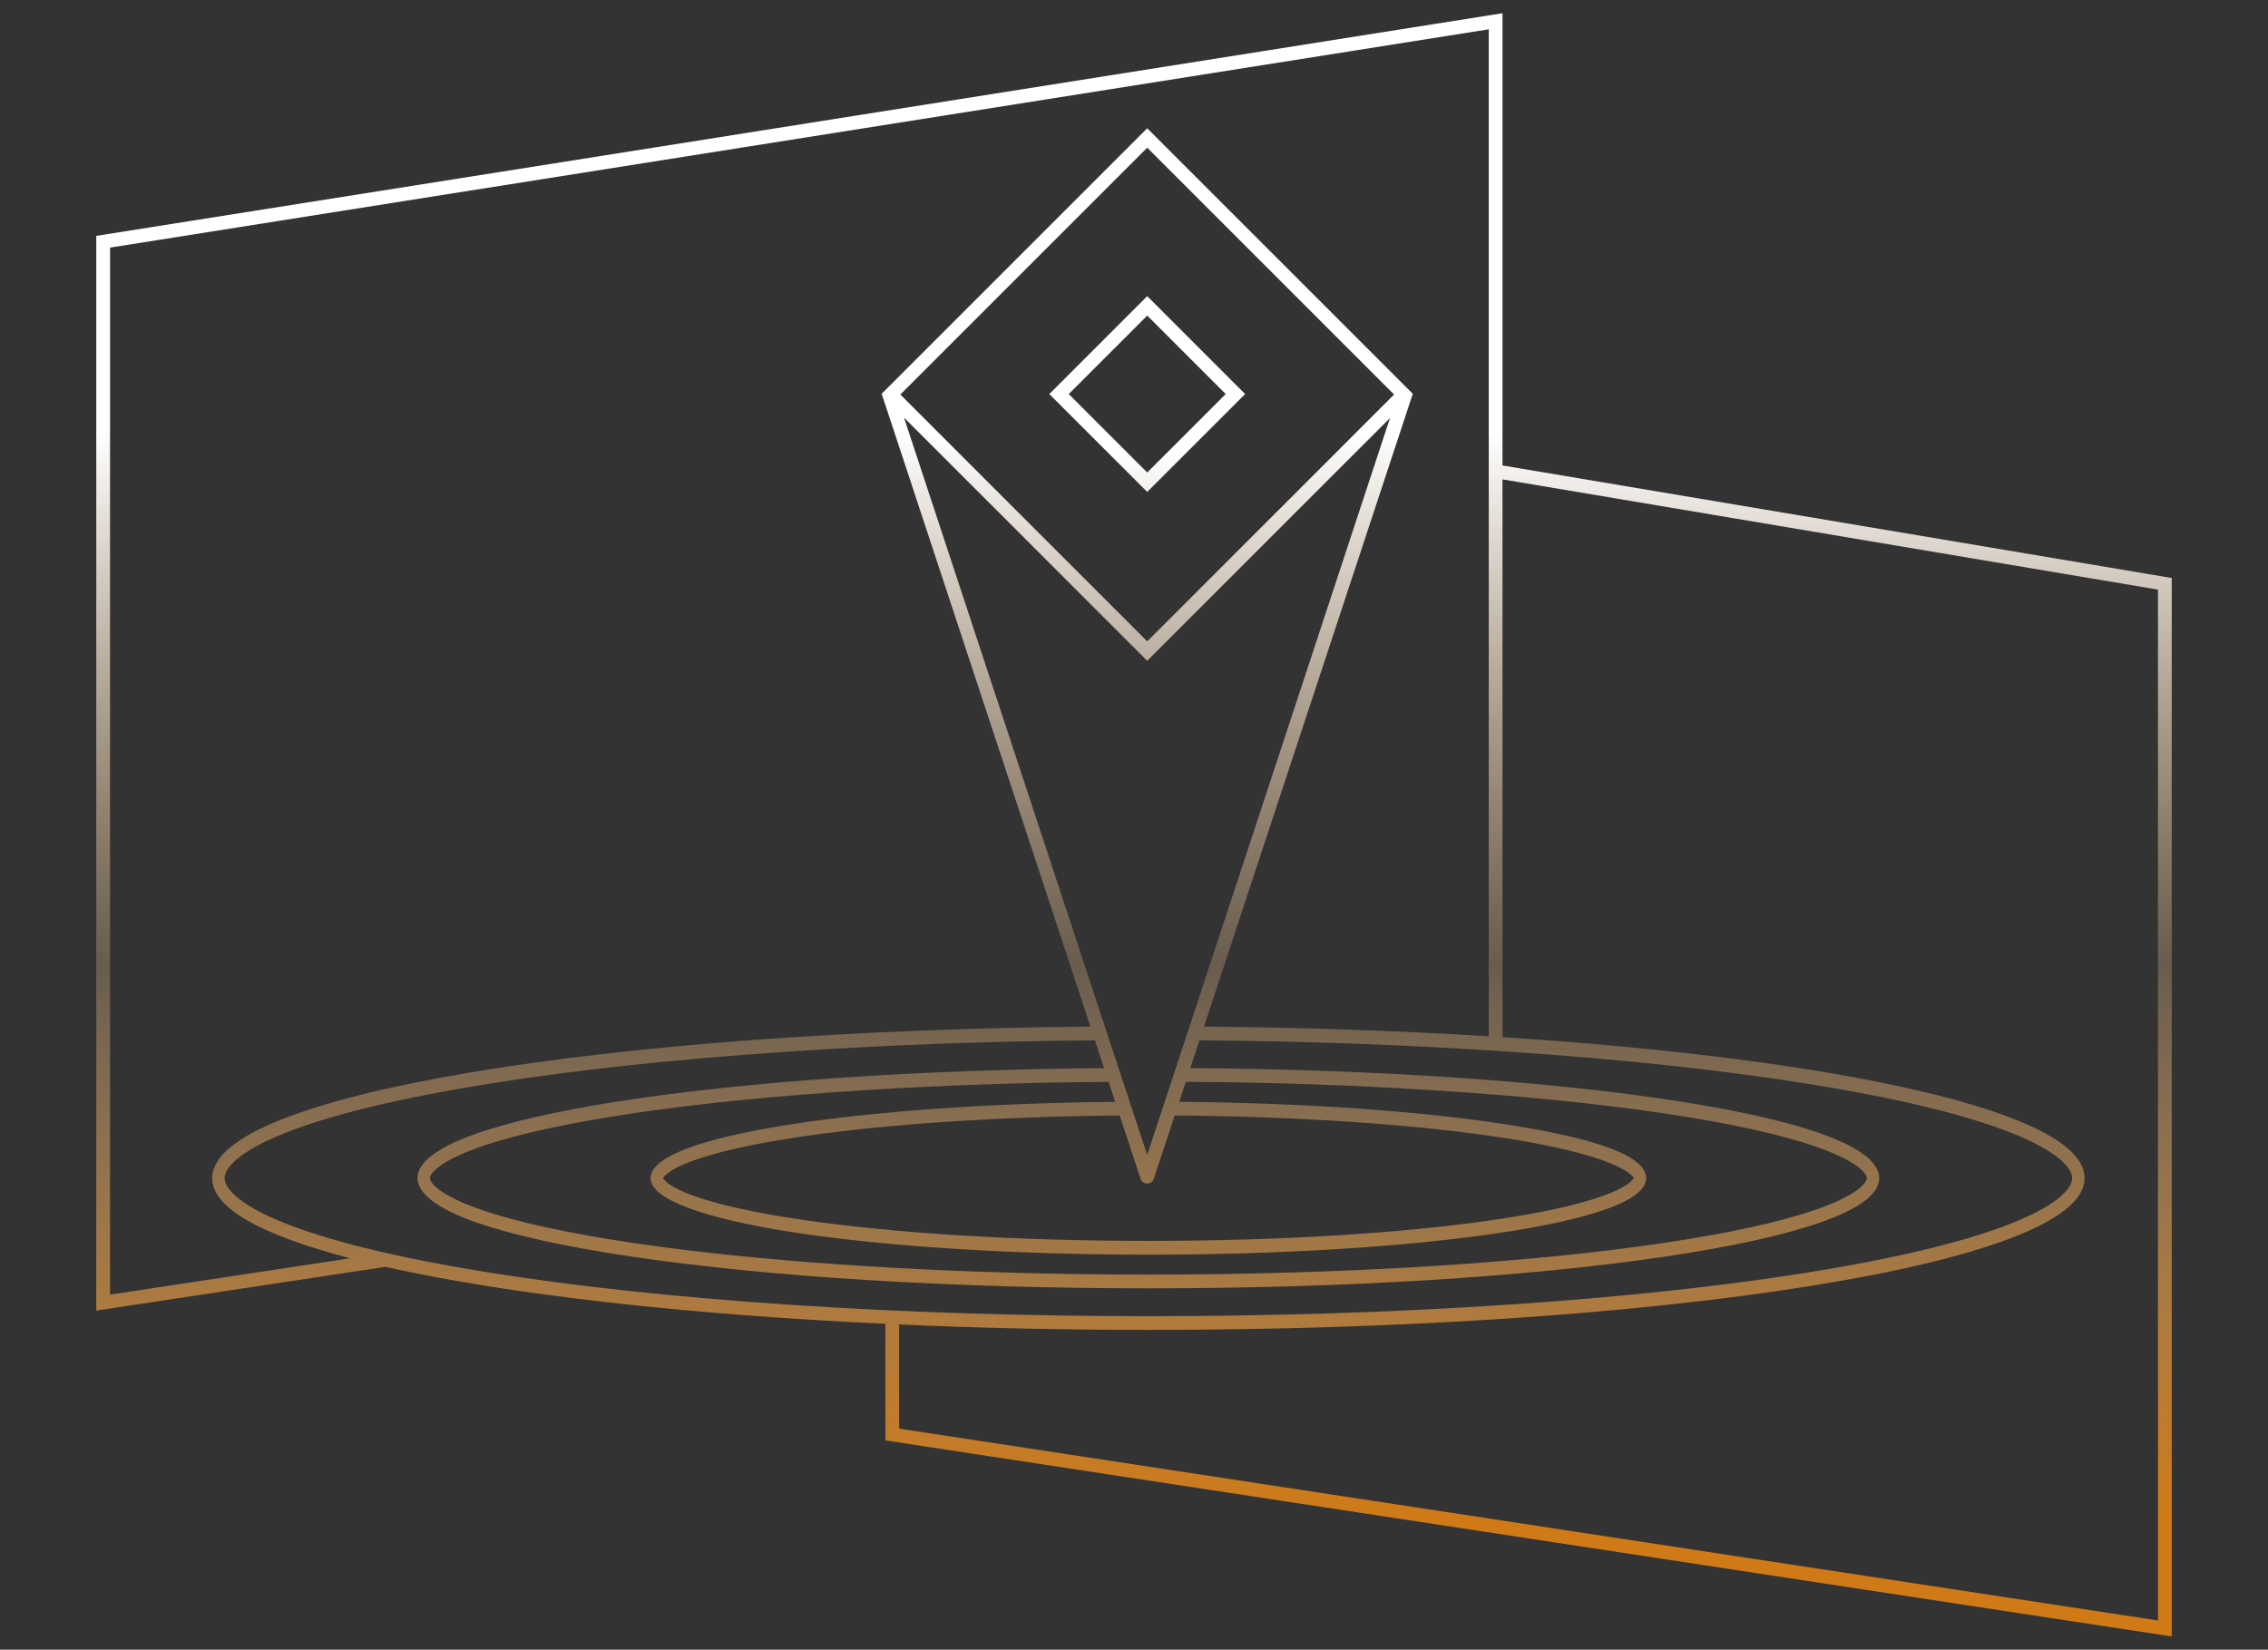 <?xml version="1.0" encoding="UTF-8"?>
<svg id="Roadmap" xmlns="http://www.w3.org/2000/svg" xmlns:xlink="http://www.w3.org/1999/xlink" viewBox="0 0 1401 1019.18">
  <rect x="0" y="0" width="1401" height="1019.18" fill="#333333" stroke="none"/>
  <defs>
    <style>
      .cls-1 {
        fill: url(#Verläufe_1);
      }

      .cls-2 {
        fill: url(#Verläufe_1-2);
      }
    </style>
    <linearGradient id="Verläufe_1" data-name="Verläufe 1" x1="700.5" y1="936.63" x2="700.5" y2="268" gradientUnits="userSpaceOnUse">
      <stop offset="0" stop-color="#cf7a17"/>
      <stop offset=".51" stop-color="#e8be8e" stop-opacity=".3"/>
      <stop offset="1" stop-color="#fff"/>
    </linearGradient>
    <linearGradient id="Verläufe_1-2" data-name="Verläufe 1" x1="708.67" y1="937.82" x2="708.67" y2="279.9" xlink:href="#Verläufe_1"/>
  </defs>
  <path class="cls-1" d="M928.12,287.55V8.17L63.05,145.15l-3.58.57v663.96l178.68-27.03c76.02,17.13,185.55,29.42,308.77,35.21v72.03l794.62,121.12V357.09l-413.41-69.53ZM558.42,258l147.24,147.24,3,3,149.97-149.97-149.97,455.23-150.24-455.51ZM708.67,396.24l-152.5-152.5,152.5-152.5,152.5,152.5-152.5,152.5ZM1122.06,708.52c10.97,3.83,19.3,7.77,24.76,11.7,4.69,3.38,6.36,6.16,6.36,7.63s-1.67,4.24-6.36,7.63c-5.46,3.94-13.79,7.88-24.76,11.7-22.33,7.79-54.43,14.81-95.4,20.86-41.16,6.08-89.11,10.85-142.53,14.18-55.35,3.46-114.14,5.21-174.75,5.21s-119.4-1.75-174.75-5.21c-53.41-3.33-101.37-8.11-142.53-14.18-40.97-6.05-73.07-13.07-95.4-20.86-10.97-3.83-19.3-7.77-24.76-11.7-4.69-3.38-6.36-6.16-6.36-7.63s1.67-4.24,6.36-7.63c5.46-3.94,13.79-7.88,24.76-11.7,22.33-7.79,54.43-14.81,95.4-20.86,41.16-6.08,89.11-10.85,142.53-14.18,49.23-3.07,98.37-4.75,150.19-5.12l4.07,12.34c-77.02.76-148.66,5.79-201.94,14.18-38.81,6.11-85.07,16.8-85.07,32.98s49.49,27.7,91,33.89c57.84,8.62,134.73,13.37,216.51,13.37s158.66-4.75,216.51-13.37c41.52-6.19,91-17.09,91-33.89s-46.52-26.94-85.54-33.06c-53.6-8.41-125.59-13.41-202.93-14.12l4.07-12.35c52.5.33,100.73,1.96,151.64,5.14,53.41,3.34,101.36,8.11,142.53,14.18,40.97,6.05,73.07,13.07,95.4,20.86ZM1005.77,724.4c2.48,1.81,3.22,3.04,3.41,3.45-.19.41-.93,1.64-3.41,3.45-3.57,2.6-9.07,5.22-16.36,7.79-15.08,5.31-36.8,10.11-64.54,14.24-57.51,8.57-134.04,13.29-215.48,13.29s-157.96-4.72-215.48-13.29c-27.75-4.14-49.46-8.93-64.54-14.24-7.29-2.57-12.79-5.19-16.36-7.79-2.48-1.81-3.22-3.04-3.41-3.45.19-.41.93-1.64,3.41-3.45,3.57-2.6,9.07-5.22,16.36-7.79,15.08-5.31,36.79-10.11,64.54-14.24,52.96-7.89,123.16-12.58,197.77-13.22l12.89,39.09c.58,1.77,2.23,2.95,4.09,2.95,1.86,0,3.5-1.19,4.09-2.96l12.88-39.09c75.19.59,145.9,5.28,199.23,13.23,27.75,4.14,49.46,8.93,64.54,14.24,7.29,2.57,12.8,5.19,16.36,7.79ZM919.64,640.21c-56.1-3.46-115.26-5.47-175.91-5.98l128.99-390.95-164.05-164.05-161.51,161.51-2.59,2.59.49,1.24,128.52,389.67c-146.64,1.29-282.85,11.38-383.76,28.44-49.65,8.39-88.56,18.09-115.66,28.81-28.59,11.32-43.09,23.55-43.09,36.36,0,18.08,28.69,34.72,85.29,49.51l-148.39,22.45V152.97L919.64,18.11v622.1ZM138.73,727.85c0-3.76,3.24-8.35,9.12-12.94,7.11-5.55,17.91-11.08,32.1-16.44,28.7-10.83,69.92-20.59,122.52-28.99,52.81-8.43,114.31-15.05,182.81-19.68,62.98-4.25,125.5-6.58,191.08-7.1l5.66,17.17c-114.34.93-220.62,8.2-299.49,20.49-38.88,6.06-69.36,13.06-90.59,20.8-22.58,8.23-34.03,17.21-34.03,26.68s12.27,18.98,36.47,27.43c22.75,7.94,55.29,15.07,96.7,21.18,85.03,12.55,198.07,19.47,318.3,19.47s233.26-6.91,318.3-19.47c41.41-6.11,73.95-13.24,96.7-21.18,24.2-8.45,36.47-17.67,36.47-27.43,0-12.86-21.66-31.57-124.84-47.62-79.14-12.32-185.86-19.54-300.73-20.37l5.65-17.16c66.11.5,129.11,2.83,192.55,7.11,68.5,4.63,130.01,11.25,182.81,19.68,52.6,8.4,93.82,18.15,122.52,28.99,14.19,5.36,24.99,10.89,32.1,16.44,5.88,4.59,9.12,9.19,9.12,12.94s-3.24,8.35-9.12,12.94c-7.11,5.55-17.91,11.08-32.1,16.44-28.7,10.83-69.92,20.59-122.52,28.99-52.8,8.43-114.31,15.05-182.81,19.68-70.97,4.79-146.37,7.22-224.1,7.22s-153.13-2.43-224.1-7.22c-68.5-4.63-130.01-11.25-182.81-19.68-52.6-8.4-93.82-18.15-122.52-28.99-14.19-5.36-24.99-10.89-32.1-16.44-5.88-4.59-9.12-9.19-9.12-12.94ZM1241.31,765.26c30.79-11.62,46.4-24.21,46.4-37.41,0-10.18-9.2-20.04-27.34-29.31-17.11-8.74-42.14-17-74.39-24.55-64.1-14.99-153.24-26.49-257.86-33.25v-344.58l404.92,68.11v636.86l-777.64-118.53v-64.35c49.62,2.2,101.38,3.36,153.99,3.36,154.12,0,299.02-9.59,408.02-26.99,53.07-8.47,94.76-18.35,123.91-29.36Z"/>
  <path class="cls-2" d="M648.19,243.44l60.47,60.47,60.47-60.47-60.47-60.47-60.47,60.47ZM660.2,243.44l48.47-48.47,48.47,48.47-48.47,48.47-48.47-48.47Z"/>
</svg>